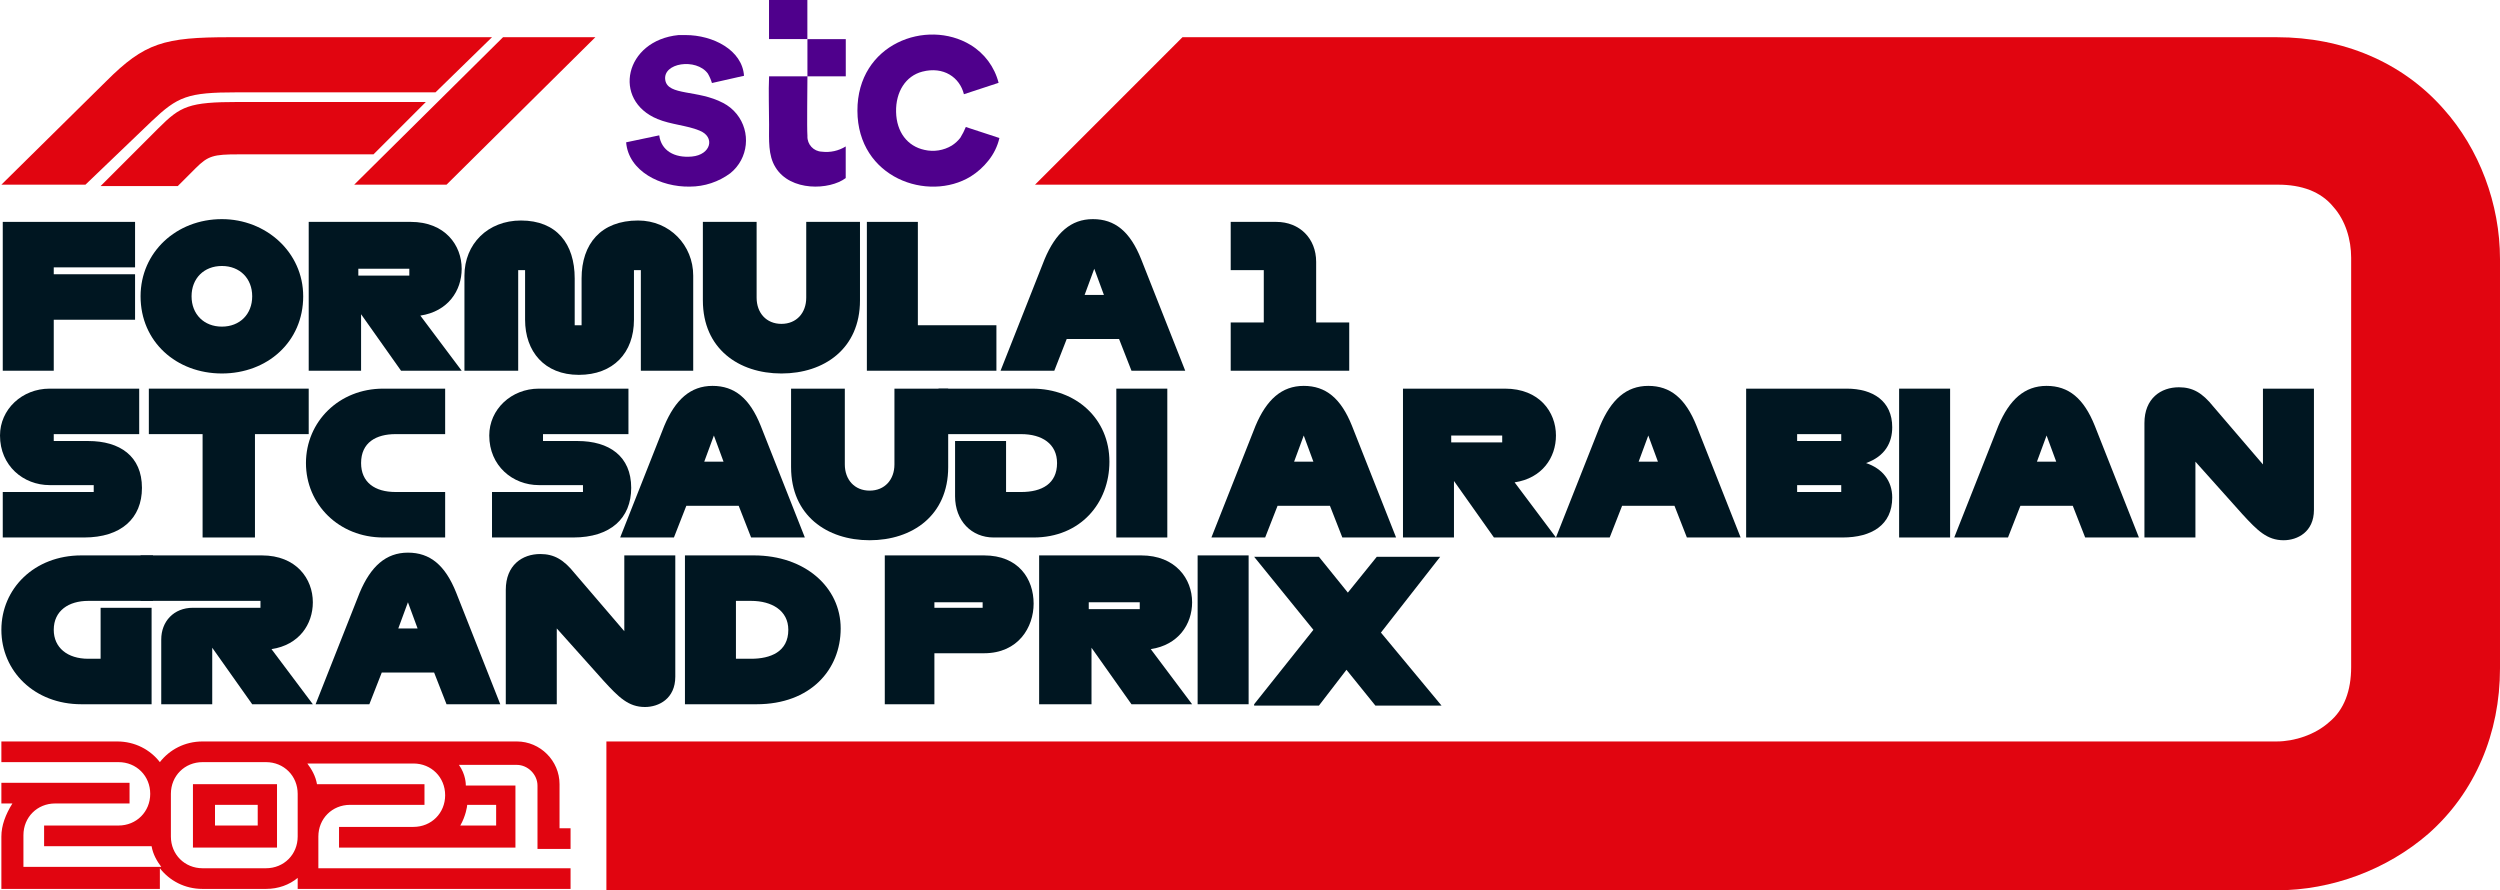 <?xml version="1.0" encoding="UTF-8"?>
<svg id="Layer_1" xmlns="http://www.w3.org/2000/svg" version="1.1" viewBox="0 0 1088.4 387.6">
  <!-- Generator: Adobe Illustrator 29.4.0, SVG Export Plug-In . SVG Version: 2.1.0 Build 152)  -->
  <defs>
    <style>
      .st0 {
        fill: none;
      }

      .st1, .st2 {
        fill-rule: evenodd;
      }

      .st1, .st3 {
        fill: #e10510;
      }

      .st2 {
        fill: #4f008c;
      }

      .st4 {
        fill: #001621;
      }
    </style>
  </defs>
  <g>
    <path class="st3" d="M66,52.8l-28.8,27.6H.6l45.6-45c16.8-16.8,25.2-19.2,54-19.2h114l-24.6,24h-86.4c-21.6,0-25.8,1.8-37.2,12.6M185.4,44.4h-81.6c-21.6,0-25.2,1.8-34.8,11.4l-25.2,25.2h33.6l7.8-7.8c5.4-5.4,7.8-6,18.6-6h58.8l22.8-22.8ZM194.4,80.4l64.8-64.2h-40.2l-64.8,64.2h40.2Z"/>
    <path class="st0" d="M1053.6,80.4"/>
    <path class="st0" d="M.6,80.4"/>
    <path class="st3" d="M84,369h36.6v-27.6h-36.6v27.6ZM93.6,350.4h18.6v9h-18.6v-9Z"/>
    <g>
      <path class="st4" d="M1.2,161.4v-64.8h57.6v19.8H23.4v3h35.4v19.8H23.4v22.2H1.2Z"/>
      <path class="st4" d="M61.2,129c0-19.2,15.6-33.6,35.4-33.6,19.2,0,35.4,14.4,35.4,33.6,0,19.8-15.6,33.6-35.4,33.6s-35.4-13.8-35.4-33.6ZM109.8,129c0-7.8-5.4-13.2-13.2-13.2s-13.2,5.4-13.2,13.2,5.4,13.2,13.2,13.2,13.2-5.4,13.2-13.2Z"/>
      <path class="st4" d="M174.6,161.4l-17.4-24.6v24.6h-22.8v-64.8h44.4c15,0,22.2,10.2,22.2,20.4,0,9.6-6,18.6-18,20.4l18,24h-26.4ZM156,120h22.2v-3h-22.2v3Z"/>
      <path class="st4" d="M279,161.4v-43.8h-3v21.6c0,14.4-9,24-24,24s-23.4-10.2-23.4-24v-21.6h-3v43.8h-23.4v-41.4c0-13.8,10.2-24,24.6-24,15.6,0,23.4,10.2,23.4,25.2v20.4h3v-20.4c0-15,8.4-25.2,24.6-25.2,13.8,0,24,10.8,24,24v41.4s-22.8,0-22.8,0Z"/>
      <path class="st4" d="M306,130.8v-34.2h23.4v33c0,6.6,4.2,11.4,10.8,11.4s10.8-4.8,10.8-11.4v-33h23.4v34.2c0,21-15.6,31.8-34.2,31.8s-34.2-10.8-34.2-31.8Z"/>
      <path class="st4" d="M377.4,161.4v-64.8h22.2v45h34.2v19.8h-56.4Z"/>
      <path class="st4" d="M492.6,161.4l-5.4-13.8h-22.8l-5.4,13.8h-23.4l19.2-48.6c4.8-11.4,11.4-17.4,21-17.4s16.2,5.4,21,17.4l19.2,48.6h-23.4ZM480.6,128.4l-4.2-11.4-4.2,11.4h8.4Z"/>
      <path class="st4" d="M535.8,161.4v-21h14.4v-22.8h-14.4v-21h19.8c10.2,0,17.4,7.2,17.4,17.4v26.4h14.4v21h-51.6Z"/>
      <path class="st4" d="M1.2,234v-19.8h39.6v-3h-19.2c-11.4,0-21.6-8.4-21.6-21.6,0-11.4,9.6-20.4,21.6-20.4h39v19.8H23.4v3h15c13.8,0,23.4,6.6,23.4,20.4,0,13.2-9,21.6-25.2,21.6H1.2Z"/>
      <path class="st4" d="M88.2,234v-45h-23.4v-19.8h69.6v19.8h-23.4v45h-22.8Z"/>
      <path class="st4" d="M166.8,234c-19.2,0-33.6-14.4-33.6-32.4s14.4-32.4,33.6-32.4h27v19.8h-21.6c-8.4,0-15,3.6-15,12.6,0,8.4,6,12.6,15,12.6h21.6v19.8s-27,0-27,0Z"/>
      <path class="st4" d="M214.2,234v-19.8h39.6v-3h-19.2c-11.4,0-21.6-8.4-21.6-21.6,0-11.4,9.6-20.4,21.6-20.4h39v19.8h-37.2v3h15c13.8,0,23.4,6.6,23.4,20.4,0,13.2-9,21.6-25.2,21.6h-35.4Z"/>
      <path class="st4" d="M327,234l-5.4-13.8h-22.8l-5.4,13.8h-23.4l19.2-48.6c4.8-11.4,11.4-17.4,21-17.4s16.2,5.4,21,17.4l19.2,48.6h-23.4ZM315,201l-4.2-11.4-4.2,11.4h8.4Z"/>
      <path class="st4" d="M344.4,203.4v-34.2h23.4v33c0,6.6,4.2,11.4,10.8,11.4s10.8-4.8,10.8-11.4v-33h23.4v34.2c0,21-15.6,31.8-34.2,31.8s-34.2-10.8-34.2-31.8Z"/>
      <path class="st4" d="M415.8,216v-24h22.2v22.2h6.6c9,0,15.6-3.6,15.6-12.6,0-8.4-6.6-12.6-15.6-12.6h-36v-19.8h40.8c19.2,0,33.6,13.2,33.6,31.8,0,18-12.6,33-33,33h-17.4c-9.6,0-16.8-7.2-16.8-18Z"/>
      <path class="st4" d="M486,234v-64.8h22.2v64.8h-22.2Z"/>
      <path class="st4" d="M584.4,234l-5.4-13.8h-22.8l-5.4,13.8h-23.4l19.2-48.6c4.8-11.4,11.4-17.4,21-17.4s16.2,5.4,21,17.4l19.2,48.6h-23.4ZM571.8,201l-4.2-11.4-4.2,11.4h8.4Z"/>
      <path class="st4" d="M650.4,234l-17.4-24.6v24.6h-22.2v-64.8h44.4c15,0,22.2,10.2,22.2,20.4,0,9.6-6,18.6-18,20.4l18,24h-27ZM631.8,192.6h22.2v-3h-22.2v3Z"/>
      <path class="st4" d="M734.4,234l-5.4-13.8h-22.8l-5.4,13.8h-23.4l19.2-48.6c4.8-11.4,11.4-17.4,21-17.4s16.2,5.4,21,17.4l19.2,48.6h-23.4ZM721.8,201l-4.2-11.4-4.2,11.4h8.4Z"/>
      <path class="st4" d="M760.2,234v-64.8h43.8c11.4,0,19.8,5.4,19.8,16.8,0,6.6-3,12.6-11.4,15.6,7.2,2.4,11.4,7.8,11.4,15,0,12-9,17.4-21.6,17.4h-42ZM801.6,192v-3h-19.2v3h19.2ZM801.6,214.2v-3h-19.2v3h19.2Z"/>
      <path class="st4" d="M826.8,234v-64.8h22.2v64.8h-22.2Z"/>
      <path class="st4" d="M907.8,234l-5.4-13.8h-22.8l-5.4,13.8h-23.4l19.2-48.6c4.8-11.4,11.4-17.4,21-17.4s16.2,5.4,21,17.4l19.2,48.6h-23.4ZM895.2,201l-4.2-11.4-4.2,11.4h8.4Z"/>
      <path class="st4" d="M976.2,223.8l-20.4-22.8v33h-22.2v-49.8c0-10.8,7.2-15.6,15-15.6,6,0,10.2,2.4,15,8.4l21.6,25.2v-33h22.2v52.8c0,9.6-7.2,13.2-13.2,13.2-7.2,0-11.4-4.2-18-11.4Z"/>
      <path class="st4" d="M35.4,306.6c-20.4,0-34.8-14.4-34.8-32.4s14.4-32.4,34.8-32.4h31.2v19.8h-28.2c-8.4,0-15,4.2-15,12.6,0,7.8,6,12.6,15,12.6h5.4v-22.2h22.2v42h-30.6Z"/>
      <path class="st4" d="M109.8,306.6l-17.4-24.6v24.6h-22.2v-28.2c0-7.8,5.4-13.8,13.8-13.8h29.4v-3h-52.2v-19.8h52.8c15,0,22.2,10.2,22.2,20.4,0,9.6-6,18.6-18,20.4l18,24s-26.4,0-26.4,0Z"/>
      <path class="st4" d="M194.4,306.6l-5.4-13.8h-22.8l-5.4,13.8h-23.4l19.2-48.6c4.8-11.4,11.4-17.4,21-17.4s16.2,5.4,21,17.4l19.2,48.6h-23.4ZM181.8,273.6l-4.2-11.4-4.2,11.4h8.4Z"/>
      <path class="st4" d="M262.8,296.4l-20.4-22.8v33h-22.2v-49.8c0-10.8,7.2-15.6,15-15.6,6,0,10.2,2.4,15,8.4l21.6,25.2v-33h22.2v52.8c0,9.6-7.2,13.2-13.2,13.2-7.2,0-11.4-4.2-18-11.4Z"/>
      <path class="st4" d="M298.2,306.6v-64.8h30c22.2,0,37.8,13.8,37.8,31.8s-13.2,33-36.6,33h-31.2ZM327,286.8c8.4,0,16.2-3,16.2-12.6,0-8.4-7.2-12.6-16.2-12.6h-6.6v25.2s6.6,0,6.6,0Z"/>
      <path class="st4" d="M385.2,306.6v-64.8h43.2c15,0,21.6,10.2,21.6,21,0,10.2-6.6,21.6-21.6,21.6h-21.6v22.2h-21.6ZM427.8,264.6v-2.4h-21v2.4h21Z"/>
      <path class="st4" d="M492.6,306.6l-17.4-24.6v24.6h-22.8v-64.8h44.4c15,0,22.2,10.2,22.2,20.4,0,9.6-6,18.6-18,20.4l18,24s-26.4,0-26.4,0ZM474,265.2h22.2v-3h-22.2v3Z"/>
      <path class="st4" d="M521.4,306.6v-64.8h22.2v64.8h-22.2Z"/>
      <path class="st4" d="M546,306.6l25.8-32.4-25.8-31.8h28.2l12.6,15.6,12.6-15.6h27.6l-25.8,33,26.4,31.8h-28.8l-12.6-15.6-12,15.6h-28.2v-.6Z"/>
    </g>
    <path class="st3" d="M450.6,80.4h541.2c10.2,0,18.6,3,24,9.6,5.4,6,7.8,14.4,7.8,22.2v178.2c0,10.2-3,18.6-9.6,24-6,5.4-15,8.4-22.8,8.4H264v64.8h727.2c24,0,48-9,66-24.6,20.4-18,31.2-43.8,31.2-72V112.8c0-24-9-48-24.6-65.4-18-20.4-43.8-31.2-72.6-31.2h-476.4l-64.2,64.2Z"/>
    <g>
      <path class="st2" d="M435.107,60.085l-14.629-4.794c-.662,1.614-1.454,3.171-2.369,4.656-1.026,1.351-2.286,2.508-3.719,3.416-3.562,2.15-7.819,2.832-11.874,1.901-7.493-1.598-12.204-7.796-12.397-16.53-.193-8.733,4.16-15.676,11.433-17.549,9.257-2.397,16.282,2.507,18.1,9.835l15.097-4.959c-1.752-6.908-6.157-12.848-12.259-16.53-19.037-11.516-49.286-.523-49.203,28.706.083,29.23,30.8,39.919,49.313,28.596,2.939-1.836,5.54-4.166,7.686-6.887,2.333-2.88,3.981-6.253,4.821-9.863"/>
      <path class="st2" d="M286.974,58.928l-14.381,3.03c1.047,12.673,15.125,19.532,27.742,19.285,6.351-.008,12.532-2.055,17.632-5.84,7.879-6.372,9.1-17.925,2.728-25.804-1.616-1.998-3.634-3.635-5.923-4.803-11.02-5.813-23.94-3.058-25.125-9.863-1.322-7.631,13.472-9.78,18.513-2.92.762,1.3,1.363,2.688,1.791,4.132l13.775-3.113h.193c-.744-11.24-13.499-17.769-25.456-17.769h-3.03c-23.472,2.314-29.065,28.348-9.174,36.558,5.758,2.397,12.783,2.755,18.183,4.986,7.108,2.755,5.097,10.607-3.251,11.35-7.631.689-13.334-2.617-14.188-9.257"/>
      <path class="st2" d="M351.522,33.224h-16.695c-.303,6.75,0,14.16,0,20.965s-.468,13.389,2.755,18.596c6.474,10.717,23.665,10,30.607,4.739v-13.775c-3.099,1.926-6.764,2.733-10.386,2.287-3.604-.131-6.418-3.159-6.287-6.763.002-.042.003-.083.006-.125-.276-3.581,0-21.158,0-26.034M334.8,0h16.695v16.998h-16.695V0ZM351.522,17.026h16.695v16.199h-16.695s0-16.199,0-16.199Z"/>
    </g>
  </g>
  <path class="st1" d="M248.4,369.6v-9h-4.8v-19.2c0-10.2-8.4-18.6-18.6-18.6H88.2c-7.8,0-14.4,3.6-18.6,9-4.2-5.4-10.8-9-18.6-9H.6v9h51c7.8,0,13.8,6,13.8,13.8s-6,13.8-13.8,13.8H19.2v9h46.8c.6,3.6,2.4,6.6,4.2,9H10.2v-13.8c0-7.8,6-13.8,13.8-13.8h32.4v-9H.6v9h4.8c-3,4.8-4.8,9.6-4.8,14.4v22.8h69v-9c4.2,5.4,10.8,9,18.6,9h27.6c5.4,0,10.2-1.8,13.8-4.8v4.8h118.8v-9h-109.8v-13.8c0-7.8,6-13.8,13.8-13.8h32.4v-9h-46.8c-.6-3.6-2.4-6.6-4.2-9h46.2c7.8,0,13.8,6,13.8,13.8s-6,13.8-13.8,13.8h-32.4v9h76.8v-27h-21.6c0-.6,0-4.8-3-9h25.2c4.8,0,9,4.2,9,9v27.6h14.4ZM129.6,350.4v13.8c0,7.8-6,13.8-13.8,13.8h-27.6c-7.8,0-13.8-6-13.8-13.8v-18.6c0-7.8,6-13.8,13.8-13.8h27.6c7.8,0,13.8,6,13.8,13.8v4.8ZM203.4,350.4h12.6v9h-15.6c2.4-4.2,3-8.4,3-9Z"/>
</svg>